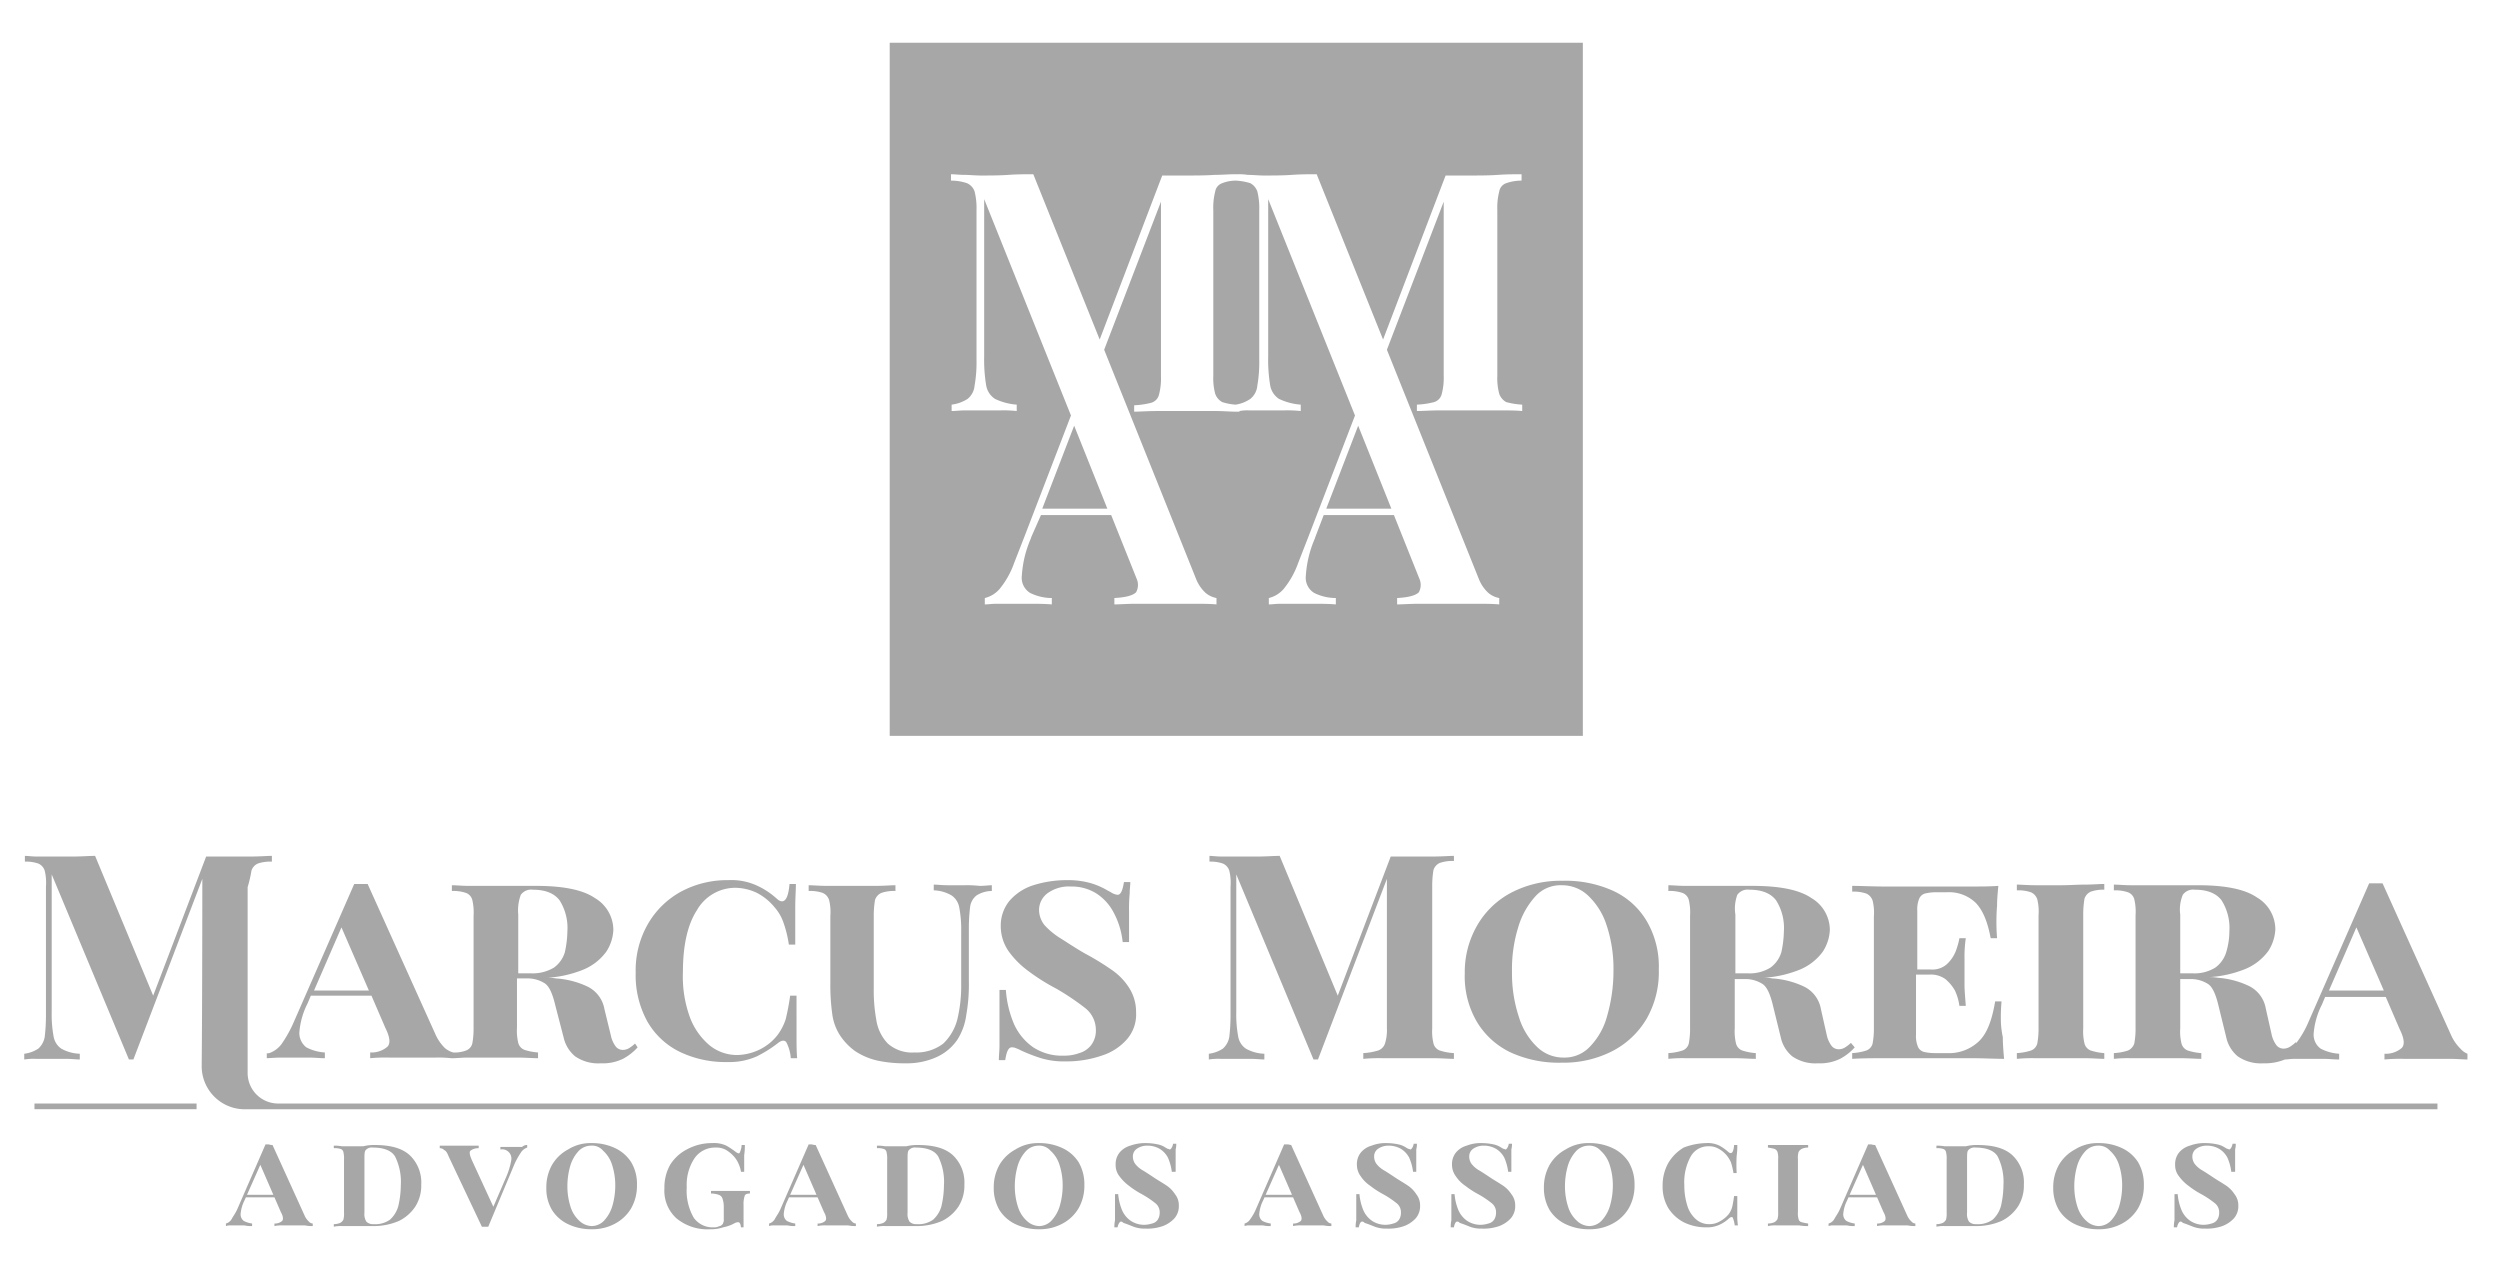 <svg xmlns="http://www.w3.org/2000/svg" id="Camada_1" data-name="Camada 1" viewBox="0 0 391.7 199.3"><defs><style>.cls-1{fill:#a7a7a7;}</style></defs><path class="cls-1" d="M39.4,136.4a1.82,1.82,0,0,1,1-1.1,6.08,6.08,0,0,1,2.2-.3v-.9c-.8,0-1.9.1-3.2.1H32.3L24,156l-9.1-21.9c-1,0-2.1.1-3.3.1H5.7c-.7,0-1.3-.1-1.8-.1v.9a5.84,5.84,0,0,1,2.1.3,1.82,1.82,0,0,1,1,1.1,7.93,7.93,0,0,1,.2,2.5v20.2a28.17,28.17,0,0,1-.2,3.4,3.17,3.17,0,0,1-1,1.8,5.08,5.08,0,0,1-2.2.8v.9a9.72,9.72,0,0,1,1.8-.1h4.7c.9,0,1.7.1,2.2.1v-.9a6.3,6.3,0,0,1-2.9-.8,2.88,2.88,0,0,1-1.2-1.9,18.74,18.74,0,0,1-.3-3.8V137l12.1,29h.7l10.8-28.3s0,18.9-.1,29.4a6.75,6.75,0,0,0,6.6,6.7H381.9v-.9H43.5a4.78,4.78,0,0,1-4.7-4.8V139A19.94,19.94,0,0,0,39.4,136.4Z"></path><path class="cls-1" d="M99.5,163.5a5.5,5.5,0,0,1-.9.7,1.93,1.93,0,0,1-1,.3,1.43,1.43,0,0,1-1.1-.5,4.34,4.34,0,0,1-.8-1.8l-1-4.1a4.84,4.84,0,0,0-2.6-3.5,13.52,13.52,0,0,0-5-1.3,6.6,6.6,0,0,0-1.4-.1,18,18,0,0,0,5.5-1.2,8.48,8.48,0,0,0,3.8-2.9,6.79,6.79,0,0,0,1.1-3.4,5.82,5.82,0,0,0-2.9-5c-1.9-1.3-5-1.9-9.2-1.9H73.5c-1.1,0-2-.1-2.7-.1v.9a6.08,6.08,0,0,1,2.2.3,1.59,1.59,0,0,1,1,1.1,8.63,8.63,0,0,1,.2,2.5v17.6a12.53,12.53,0,0,1-.2,2.4,1.57,1.57,0,0,1-1,1.1,4.92,4.92,0,0,1-2,.3,3.35,3.35,0,0,1-1.3-.7,6.92,6.92,0,0,1-1.5-2.2L57.6,138.5H55.5L46,160.2a19.62,19.62,0,0,1-1.9,3.4,4.09,4.09,0,0,1-1.9,1.4c-.2,0-.3.1-.4,0v.8c.1,0,1.6-.1,2.1-.1h4.5c.8,0,1.7.1,2.5.1v-.9a7.15,7.15,0,0,1-2.9-.8,2.84,2.84,0,0,1-1.1-2.3,12,12,0,0,1,1.3-4.6l.5-1.2h9.5l2.2,5.1c.7,1.4.8,2.4.3,2.9a3.84,3.84,0,0,1-2.7.9v.9a25.38,25.38,0,0,1,3-.1h7.3a17.72,17.72,0,0,1,2.4.1h.2c.7,0,1.5-.1,2.4-.1H81c1.3,0,2.4.1,3.3.1v-.9a8.68,8.68,0,0,1-2.1-.4,1.59,1.59,0,0,1-1-1.1A8.24,8.24,0,0,1,81,161v-7.7h1.5a5,5,0,0,1,2.9.8c.7.5,1.2,1.7,1.6,3.4l1.4,5.4a5.37,5.37,0,0,0,1.7,2.6,6.36,6.36,0,0,0,4,1.1,7.28,7.28,0,0,0,3.5-.7,8.36,8.36,0,0,0,2.3-1.8Zm-50.3-8.3,4.3-9.9,4.3,9.9Zm33.9-2.7H81.2v-9.2a7,7,0,0,1,.4-3.1,2,2,0,0,1,1.9-.8c2,0,3.4.6,4.2,1.7a8.1,8.1,0,0,1,1.2,4.8,16.56,16.56,0,0,1-.4,3.3,4.63,4.63,0,0,1-1.7,2.4A6.53,6.53,0,0,1,83.1,152.5Z"></path><path class="cls-1" d="M124.8,156h-1a35.67,35.67,0,0,1-.7,3.7,8.53,8.53,0,0,1-1.3,2.5,8,8,0,0,1-2.9,2.3,8.44,8.44,0,0,1-3.4.8,6.82,6.82,0,0,1-4.3-1.5,10.55,10.55,0,0,1-3.1-4.4,18.59,18.59,0,0,1-1.1-7.1c0-4.1.7-7.4,2.2-9.7a6.92,6.92,0,0,1,6-3.5,8.08,8.08,0,0,1,3.4.8,8.86,8.86,0,0,1,2.8,2.3,7.1,7.1,0,0,1,1.3,2.2,18.25,18.25,0,0,1,.9,3.6h1v-5.8c0-1.5.1-2.7.1-3.7h-1c-.2,2.5-.9,3.3-2,2.3a12.09,12.09,0,0,0-3-2,9.62,9.62,0,0,0-4.6-.9,15.29,15.29,0,0,0-7.4,1.8,13.41,13.41,0,0,0-5.2,5.1,14.55,14.55,0,0,0-1.9,7.6,15,15,0,0,0,1.8,7.6,11.83,11.83,0,0,0,5.1,4.8,16.53,16.53,0,0,0,7.5,1.6,10.48,10.48,0,0,0,4.6-.9,19.48,19.48,0,0,0,3.2-2c.6-.5,1.1-.6,1.4-.2a6.31,6.31,0,0,1,.7,2.5h1c-.1-1-.1-2.3-.1-3.9Z"></path><path class="cls-1" d="M151.1,138.7h-2.6c-.9,0-1.7-.1-2.2-.1v.9a5.84,5.84,0,0,1,2.8.8,2.88,2.88,0,0,1,1.2,1.9,18.74,18.74,0,0,1,.3,3.8v8.3a22.31,22.31,0,0,1-.6,5.4,8,8,0,0,1-2.2,3.8,6.91,6.91,0,0,1-4.5,1.4,5.74,5.74,0,0,1-4.2-1.4,6.8,6.8,0,0,1-1.8-3.7,26,26,0,0,1-.4-5V143.5a14.73,14.73,0,0,1,.2-2.5,1.82,1.82,0,0,1,1-1.1,6.08,6.08,0,0,1,2.2-.3v-.9c-.8,0-1.8.1-3.1.1h-7.6c-1.2,0-2.2-.1-2.9-.1v.9a6.08,6.08,0,0,1,2.2.3,1.82,1.82,0,0,1,1,1.1,7.93,7.93,0,0,1,.2,2.5V154a32.82,32.82,0,0,0,.3,4.9,8.09,8.09,0,0,0,1.2,3.3,9.45,9.45,0,0,0,2.4,2.5,10.55,10.55,0,0,0,3.6,1.5,20.24,20.24,0,0,0,4.3.4,11.31,11.31,0,0,0,4.9-1,7.84,7.84,0,0,0,3.2-2.7,9.55,9.55,0,0,0,1.4-3.9,26.81,26.81,0,0,0,.4-5.2v-8.3a26.83,26.83,0,0,1,.2-3.4,2.69,2.69,0,0,1,1-1.8,4.56,4.56,0,0,1,2.4-.7v-.9c-.5,0-1.1.1-1.9.1A19.27,19.27,0,0,0,151.1,138.7Z"></path><path class="cls-1" d="M174.1,151.9a40.58,40.58,0,0,0-4.1-2.5c-1.4-.8-2.6-1.6-3.7-2.3a11.82,11.82,0,0,1-2.6-2.1,3.84,3.84,0,0,1-.9-2.5,3.28,3.28,0,0,1,1.4-2.6,5.7,5.7,0,0,1,3.6-1,7.24,7.24,0,0,1,4,1.1,7.89,7.89,0,0,1,2.7,3,12.44,12.44,0,0,1,1.4,4.6h1v-4.7a24.44,24.44,0,0,1,.1-2.9c0-.7.1-1.3.1-1.8h-1c-.2,1.3-.5,2-1,2a2.54,2.54,0,0,1-.7-.2c-.2-.1-.5-.3-.9-.5a11.7,11.7,0,0,0-2.5-1.1,13,13,0,0,0-3.8-.5,17.35,17.35,0,0,0-5.3.8,8.23,8.23,0,0,0-3.7,2.4,6.09,6.09,0,0,0-1.4,4A6.89,6.89,0,0,0,158,149a13.87,13.87,0,0,0,3.2,3.2,31.21,31.21,0,0,0,4.3,2.7,39.78,39.78,0,0,1,4.6,3.1,4.37,4.37,0,0,1,1.6,3.3,3.79,3.79,0,0,1-.7,2.4,3.63,3.63,0,0,1-1.9,1.3,6.72,6.72,0,0,1-2.4.4,8.21,8.21,0,0,1-4.8-1.3,8.82,8.82,0,0,1-3-3.6,16.47,16.47,0,0,1-1.3-5.4h-1v8.7c0,.9-.1,1.6-.1,2.3h1c.2-1.3.5-2,1-2a1.27,1.27,0,0,1,.6.1,6.31,6.31,0,0,1,.9.4,27.39,27.39,0,0,0,2.8,1.1,12.24,12.24,0,0,0,4.1.6,17,17,0,0,0,5.7-.9,8.73,8.73,0,0,0,4-2.6,5.94,5.94,0,0,0,1.4-4.2,7,7,0,0,0-1.2-4A9.76,9.76,0,0,0,174.1,151.9Z"></path><path class="cls-1" d="M221.1,134.2h-3.2L209.6,156l-9.1-21.9c-1,0-2.1.1-3.3.1h-5.9c-.7,0-1.3-.1-1.8-.1v.9a5.84,5.84,0,0,1,2.1.3,1.82,1.82,0,0,1,1,1.1,7.93,7.93,0,0,1,.2,2.5v20.2a28.17,28.17,0,0,1-.2,3.4,3.17,3.17,0,0,1-1,1.8,5.08,5.08,0,0,1-2.2.8v.9a9.72,9.72,0,0,1,1.8-.1h4.7c.9,0,1.7.1,2.2.1v-.9a6.3,6.3,0,0,1-2.9-.8,2.88,2.88,0,0,1-1.2-1.9,18.74,18.74,0,0,1-.3-3.8V137l12.1,29h.7l10.8-28.3v23.4a7,7,0,0,1-.3,2.4,1.72,1.72,0,0,1-1.1,1.1,9.67,9.67,0,0,1-2.3.4v.9a27.25,27.25,0,0,1,3.1-.1h7.9c1.3,0,2.3.1,3.2.1V165a8.69,8.69,0,0,1-2.2-.4,1.59,1.59,0,0,1-1-1.1,8.24,8.24,0,0,1-.2-2.4V138.8a14.73,14.73,0,0,1,.2-2.5,1.82,1.82,0,0,1,1-1.1,6.08,6.08,0,0,1,2.2-.3v-.8c-.8,0-1.9.1-3.2.1Z"></path><path class="cls-1" d="M252.8,139.6a18.14,18.14,0,0,0-8-1.6,16.73,16.73,0,0,0-7.9,1.8,13.27,13.27,0,0,0-5.4,5.1,14.6,14.6,0,0,0-2,7.6,14.07,14.07,0,0,0,1.9,7.6,12.33,12.33,0,0,0,5.3,4.8,18.14,18.14,0,0,0,8,1.6,16.73,16.73,0,0,0,7.9-1.8,13.27,13.27,0,0,0,5.4-5.1,14.67,14.67,0,0,0,1.9-7.7,14.07,14.07,0,0,0-1.9-7.6A11.86,11.86,0,0,0,252.8,139.6Zm-1,19.6a11,11,0,0,1-2.7,4.8,5.44,5.44,0,0,1-4.1,1.7,5.91,5.91,0,0,1-4.1-1.6,10.81,10.81,0,0,1-2.9-4.7,21.61,21.61,0,0,1-1.1-7.1,22.15,22.15,0,0,1,1-7.1,12.32,12.32,0,0,1,2.7-4.8,5.3,5.3,0,0,1,4.1-1.7,5.91,5.91,0,0,1,4.1,1.6,11,11,0,0,1,2.9,4.6,21.61,21.61,0,0,1,1.1,7.1A25.53,25.53,0,0,1,251.8,159.2Z"></path><path class="cls-1" d="M290,163.4a5.5,5.5,0,0,1-.9.7,1.93,1.93,0,0,1-1,.3,1.43,1.43,0,0,1-1.1-.5,4.34,4.34,0,0,1-.8-1.8l-.9-4a4.84,4.84,0,0,0-2.6-3.5,13.52,13.52,0,0,0-5-1.3,6.6,6.6,0,0,0-1.4-.1,18,18,0,0,0,5.5-1.2,8.48,8.48,0,0,0,3.8-2.9,6.79,6.79,0,0,0,1.1-3.4,5.82,5.82,0,0,0-2.9-5c-1.9-1.3-5-1.9-9.2-1.9H264.1c-1.1,0-2-.1-2.7-.1v.9a6.08,6.08,0,0,1,2.2.3,1.59,1.59,0,0,1,1,1.1,8.63,8.63,0,0,1,.2,2.5v17.6a12.53,12.53,0,0,1-.2,2.4,1.57,1.57,0,0,1-1,1.1,8.69,8.69,0,0,1-2.2.4v.9a21,21,0,0,1,2.7-.1h7.7c1.3,0,2.4.1,3.3.1V165a8.68,8.68,0,0,1-2.1-.4,1.59,1.59,0,0,1-1-1.1,8.24,8.24,0,0,1-.2-2.4v-7.7h1.5a5,5,0,0,1,2.9.8c.7.5,1.2,1.7,1.6,3.4l1.3,5.3a5.37,5.37,0,0,0,1.7,2.6,6.36,6.36,0,0,0,4,1.1,7.28,7.28,0,0,0,3.5-.7,8.36,8.36,0,0,0,2.3-1.8Zm-17.8-23.2a2,2,0,0,1,1.9-.8c2,0,3.4.6,4.2,1.7a8.1,8.1,0,0,1,1.2,4.8,16.56,16.56,0,0,1-.4,3.3,4.63,4.63,0,0,1-1.7,2.4,6.18,6.18,0,0,1-3.6.9h-1.9v-9.2A6.29,6.29,0,0,1,272.2,140.2Z"></path><path class="cls-1" d="M313.5,160.1a29.19,29.19,0,0,1,.1-3.2h-1c-.5,3-1.3,5.1-2.6,6.3a6.81,6.81,0,0,1-5,1.8h-1.9a7.18,7.18,0,0,1-1.7-.2,1.42,1.42,0,0,1-.9-.8,4.39,4.39,0,0,1-.3-1.9v-9.4h2.1a3.9,3.9,0,0,1,2.5.7,6.55,6.55,0,0,1,1.5,1.8,8.43,8.43,0,0,1,.7,2.4h1c-.1-1.4-.2-2.5-.2-3.2v-4.2a20.09,20.09,0,0,1,.2-3.2h-1a11.52,11.52,0,0,1-.6,2.1,5.58,5.58,0,0,1-1.4,2,3.43,3.43,0,0,1-2.5.8h-2.1v-9.2a4.39,4.39,0,0,1,.3-1.9,1.42,1.42,0,0,1,.9-.8,7.18,7.18,0,0,1,1.7-.2H305a6.05,6.05,0,0,1,4.5,1.6c1.1,1.1,1.9,2.9,2.4,5.6h1a32.25,32.25,0,0,1,0-5.1c0-1,.1-2,.2-3.1-1.3.1-2.8.1-4.5.1H295.2c-1.8,0-3.5-.1-5-.1v.9a6.08,6.08,0,0,1,2.2.3,1.82,1.82,0,0,1,1,1.1,7.93,7.93,0,0,1,.2,2.5v17.5a12.53,12.53,0,0,1-.2,2.4,1.57,1.57,0,0,1-1,1.1,8.69,8.69,0,0,1-2.2.4v.9c1.6-.1,3.2-.1,5-.1H309c1.8,0,3.5.1,5,.1-.1-1.1-.2-2.3-.2-3.4A14,14,0,0,1,313.5,160.1Z"></path><path class="cls-1" d="M323,138.7h-4c-1.3,0-2.3-.1-3-.1v.9a6.08,6.08,0,0,1,2.2.3,1.82,1.82,0,0,1,1,1.1,7.93,7.93,0,0,1,.2,2.5v17.7a12.53,12.53,0,0,1-.2,2.4,1.57,1.57,0,0,1-1,1.1,8.69,8.69,0,0,1-2.2.4v.9a26.28,26.28,0,0,1,3-.1h7.7c1.2,0,2.2.1,3,.1V165a8.68,8.68,0,0,1-2.1-.4,1.59,1.59,0,0,1-1-1.1,8.24,8.24,0,0,1-.2-2.4V143.3a14.73,14.73,0,0,1,.2-2.5,1.82,1.82,0,0,1,1-1.1,5.84,5.84,0,0,1,2.1-.3v-.9c-.8,0-1.8.1-3,.1S324.2,138.7,323,138.7Z"></path><path class="cls-1" d="M385.5,164.3a6.92,6.92,0,0,1-1.5-2.2l-10.7-23.7h-2.1l-9.5,21.7a15.2,15.2,0,0,1-1.9,3.3l-.1-.1a5.5,5.5,0,0,1-.9.7,1.93,1.93,0,0,1-1,.3,1.43,1.43,0,0,1-1.1-.5,4.34,4.34,0,0,1-.8-1.8l-.9-4a4.84,4.84,0,0,0-2.6-3.5,13.51,13.51,0,0,0-4.9-1.3,6.6,6.6,0,0,0-1.4-.1,18,18,0,0,0,5.5-1.2,8.48,8.48,0,0,0,3.8-2.9,6.79,6.79,0,0,0,1.1-3.4,5.82,5.82,0,0,0-2.9-5c-1.9-1.3-5-1.9-9.2-1.9H333.9c-1.1,0-2-.1-2.7-.1v.9a6.08,6.08,0,0,1,2.2.3,1.59,1.59,0,0,1,1,1.1,8.27,8.27,0,0,1,.2,2.5v17.7a12.53,12.53,0,0,1-.2,2.4,1.82,1.82,0,0,1-1,1.1,8.69,8.69,0,0,1-2.2.4v.9a21,21,0,0,1,2.7-.1h7.7c1.4,0,2.4.1,3.3.1V165a8.68,8.68,0,0,1-2.1-.4,1.59,1.59,0,0,1-1-1.1,7.89,7.89,0,0,1-.2-2.4v-7.7h1.5a5,5,0,0,1,2.9.8c.7.5,1.2,1.7,1.6,3.4l1.3,5.3a5.37,5.37,0,0,0,1.7,2.6,6.36,6.36,0,0,0,4,1.1,8.29,8.29,0,0,0,3.4-.6c.4,0,.9-.1,1.5-.1H364c.8,0,1.7.1,2.5.1v-.9a7.15,7.15,0,0,1-2.9-.8,2.7,2.7,0,0,1-1.1-2.3,12,12,0,0,1,1.3-4.6l.5-1.2h9.5l2.2,5.1c.7,1.4.8,2.4.3,2.9a3.84,3.84,0,0,1-2.7.9v.9a26.28,26.28,0,0,1,3-.1h7.3c1,0,2,.1,2.7.1v-.9A2.89,2.89,0,0,1,385.5,164.3ZM342,140.2a2,2,0,0,1,1.9-.8c2,0,3.4.6,4.2,1.7a8.1,8.1,0,0,1,1.2,4.8,11.42,11.42,0,0,1-.5,3.3,4.63,4.63,0,0,1-1.7,2.4,6.18,6.18,0,0,1-3.6.9h-1.9v-9.2A6,6,0,0,1,342,140.2Zm22.9,15,4.3-9.9,4.3,9.9Z"></path><path class="cls-1" d="M42.7,179.4l5,11a2.85,2.85,0,0,0,.7,1,.86.86,0,0,0,.6.3v.4a5.74,5.74,0,0,1-1.2-.1H44.4a5.31,5.31,0,0,0-1.4.1v-.4a1.69,1.69,0,0,0,1.2-.4c.2-.2.2-.7-.2-1.4l-3.3-7.6.4-.5-2.8,6.3a5.68,5.68,0,0,0-.6,2.1,1.29,1.29,0,0,0,.5,1.1,4,4,0,0,0,1.3.4v.4a4.87,4.87,0,0,1-1.2-.1H36.2a2,2,0,0,0-.8.1v-.4a1.5,1.5,0,0,0,.9-.7c.2-.4.6-.9.9-1.6l4.4-10.1h.5A1.76,1.76,0,0,0,42.7,179.4Zm1.6,7.8v.4H38.5l.2-.4Z"></path><path class="cls-1" d="M58.7,179.4c2.5,0,4.3.5,5.5,1.6a5.88,5.88,0,0,1,1.8,4.6,6.16,6.16,0,0,1-.9,3.4,6.55,6.55,0,0,1-2.6,2.3,10,10,0,0,1-4.1.8H53.6a5.28,5.28,0,0,0-1.3.1v-.4a2.51,2.51,0,0,0,1-.2,1.21,1.21,0,0,0,.5-.5,3.42,3.42,0,0,0,.1-1.1v-8.3a4.12,4.12,0,0,0-.1-1.2.64.64,0,0,0-.5-.5,2.79,2.79,0,0,0-1-.1v-.4a7.17,7.17,0,0,1,1.3.1h3.3A6.89,6.89,0,0,1,58.7,179.4Zm-.3.4a1.25,1.25,0,0,0-1.1.4c-.2.2-.2.7-.2,1.4V190a2.21,2.21,0,0,0,.3,1.4,1.42,1.42,0,0,0,1.1.4,4,4,0,0,0,2.6-.7,4.44,4.44,0,0,0,1.3-2.1,14.87,14.87,0,0,0,.4-3.3,8.92,8.92,0,0,0-.9-4.5C61.3,180.2,60,179.8,58.4,179.8Z"></path><path class="cls-1" d="M82.6,179.4v.4a1.89,1.89,0,0,0-1,.8,13,13,0,0,0-1,1.8l-4.1,9.8h-1l-5.2-11c-.2-.5-.4-.9-.7-1a.91.91,0,0,0-.7-.3v-.4H75v.4a2,2,0,0,0-1.3.4c-.2.2-.1.7.2,1.4l3.5,7.6-.5.7,2.5-5.8a11.64,11.64,0,0,0,.7-2.4,1.45,1.45,0,0,0-1.7-1.7v-.4h3.4A1.12,1.12,0,0,1,82.6,179.4Z"></path><path class="cls-1" d="M92.7,179.1a8.41,8.41,0,0,1,3.7.8,6,6,0,0,1,2.5,2.2,6.63,6.63,0,0,1,.9,3.6,7.13,7.13,0,0,1-.9,3.6,6.42,6.42,0,0,1-2.5,2.4,7.51,7.51,0,0,1-3.7.9,8.41,8.41,0,0,1-3.7-.8,6,6,0,0,1-2.5-2.2,6.51,6.51,0,0,1-.9-3.5,7.13,7.13,0,0,1,.9-3.6,6.42,6.42,0,0,1,2.5-2.4A6.63,6.63,0,0,1,92.7,179.1Zm-.1.4a2.73,2.73,0,0,0-1.9.8,5.84,5.84,0,0,0-1.3,2.2,11.42,11.42,0,0,0-.5,3.3,10.42,10.42,0,0,0,.5,3.3,4.92,4.92,0,0,0,1.4,2.2,2.93,2.93,0,0,0,1.9.8,2.73,2.73,0,0,0,1.9-.8,5.84,5.84,0,0,0,1.3-2.2,11.42,11.42,0,0,0,.5-3.3,10.42,10.42,0,0,0-.5-3.3,4.92,4.92,0,0,0-1.4-2.2A2.24,2.24,0,0,0,92.6,179.5Z"></path><path class="cls-1" d="M111.6,179.1a4.56,4.56,0,0,1,2.2.4,13,13,0,0,1,1.5,1c.3.2.5.3.6.1a3.1,3.1,0,0,0,.3-1.2h.5a9.74,9.74,0,0,1-.1,1.6v2.6h-.5a5,5,0,0,0-.4-1.3,4.13,4.13,0,0,0-.7-1.1,5.3,5.3,0,0,0-1.2-1,3.06,3.06,0,0,0-1.7-.4,3.9,3.9,0,0,0-3.3,1.7,7.51,7.51,0,0,0-1.2,4.5,8.49,8.49,0,0,0,1.1,4.8,3.62,3.62,0,0,0,3.1,1.5,1.7,1.7,0,0,0,.7-.1c.2-.1.4-.1.5-.2s.3-.2.3-.4a.75.75,0,0,0,.1-.5v-2a3.92,3.92,0,0,0-.2-1.3.9.9,0,0,0-.6-.6,3.73,3.73,0,0,0-1.2-.2v-.4h6.1v.4c-.4,0-.7.1-.8.3a4,4,0,0,0-.2,1.5v3.5h-.4a4.33,4.33,0,0,0-.1-.5q-.15-.3-.3-.3a1.09,1.09,0,0,0-.5.1l-.6.3a6.83,6.83,0,0,1-1.3.4,6,6,0,0,1-2,.3,7.66,7.66,0,0,1-5.3-1.7,5.83,5.83,0,0,1-1.9-4.7,7.24,7.24,0,0,1,.9-3.7,6.71,6.71,0,0,1,2.6-2.4A8.19,8.19,0,0,1,111.6,179.1Z"></path><path class="cls-1" d="M127.8,179.4l5,11a2.85,2.85,0,0,0,.7,1,.86.86,0,0,0,.6.3v.4a5.74,5.74,0,0,1-1.2-.1h-3.4a5.31,5.31,0,0,0-1.4.1v-.4a1.69,1.69,0,0,0,1.2-.4c.2-.2.2-.7-.2-1.4l-3.3-7.6.4-.5-2.8,6.3a5.68,5.68,0,0,0-.6,2.1,1.29,1.29,0,0,0,.5,1.1,4,4,0,0,0,1.3.4v.4a4.87,4.87,0,0,1-1.2-.1h-2.1a2,2,0,0,0-.8.1v-.4a1.5,1.5,0,0,0,.9-.7c.2-.4.6-.9.9-1.6l4.4-10.1h.5A1.76,1.76,0,0,0,127.8,179.4Zm1.6,7.8v.4h-5.8l.2-.4Z"></path><path class="cls-1" d="M143.8,179.4c2.5,0,4.3.5,5.5,1.6a5.88,5.88,0,0,1,1.8,4.6,6.16,6.16,0,0,1-.9,3.4,6.55,6.55,0,0,1-2.6,2.3,10,10,0,0,1-4.1.8h-4.8a5.28,5.28,0,0,0-1.3.1v-.4a2.51,2.51,0,0,0,1-.2,1.21,1.21,0,0,0,.5-.5,3.42,3.42,0,0,0,.1-1.1v-8.3a4.12,4.12,0,0,0-.1-1.2.64.64,0,0,0-.5-.5,2.79,2.79,0,0,0-1-.1v-.4a7.17,7.17,0,0,1,1.3.1H142A6.89,6.89,0,0,1,143.8,179.4Zm-.3.4a1.25,1.25,0,0,0-1.1.4c-.2.2-.2.7-.2,1.4V190a2.21,2.21,0,0,0,.3,1.4,1.42,1.42,0,0,0,1.1.4,4,4,0,0,0,2.6-.7,4.44,4.44,0,0,0,1.3-2.1,14.87,14.87,0,0,0,.4-3.3,8.92,8.92,0,0,0-.9-4.5C146.4,180.2,145.1,179.8,143.5,179.8Z"></path><path class="cls-1" d="M162.8,179.1a8.41,8.41,0,0,1,3.7.8,6,6,0,0,1,2.5,2.2,6.87,6.87,0,0,1,.9,3.6,7.13,7.13,0,0,1-.9,3.6,6.42,6.42,0,0,1-2.5,2.4,7.51,7.51,0,0,1-3.7.9,8.41,8.41,0,0,1-3.7-.8,6,6,0,0,1-2.5-2.2,6.76,6.76,0,0,1-.9-3.5,7.13,7.13,0,0,1,.9-3.6,6.42,6.42,0,0,1,2.5-2.4A6.63,6.63,0,0,1,162.8,179.1Zm-.1.4a2.73,2.73,0,0,0-1.9.8,5.84,5.84,0,0,0-1.3,2.2,11.42,11.42,0,0,0-.5,3.3,10.42,10.42,0,0,0,.5,3.3,4.92,4.92,0,0,0,1.4,2.2,2.93,2.93,0,0,0,1.9.8,2.73,2.73,0,0,0,1.9-.8,5.84,5.84,0,0,0,1.3-2.2,11.42,11.42,0,0,0,.5-3.3,10.42,10.42,0,0,0-.5-3.3,4.92,4.92,0,0,0-1.4-2.2A2.36,2.36,0,0,0,162.7,179.5Z"></path><path class="cls-1" d="M179.6,179.1a9,9,0,0,1,1.8.2,3.34,3.34,0,0,1,1.2.5c.2.1.3.2.4.2s.2.1.3.1.4-.3.5-.9h.5a3.44,3.44,0,0,1-.1.9v3.5h-.6a7.94,7.94,0,0,0-.6-2.2,3.53,3.53,0,0,0-1.3-1.4,3.83,3.83,0,0,0-1.9-.5,2.86,2.86,0,0,0-1.7.5,1.43,1.43,0,0,0-.6,1.2,1.92,1.92,0,0,0,.4,1.2,4,4,0,0,0,1.2,1c.5.3,1.1.7,1.7,1.1s1.3.8,1.9,1.2a4.66,4.66,0,0,1,1.4,1.4,2.79,2.79,0,0,1,.6,1.8,2.88,2.88,0,0,1-.7,2,4.74,4.74,0,0,1-1.8,1.2,7.32,7.32,0,0,1-2.7.4,5,5,0,0,1-1.9-.3c-.5-.2-1-.4-1.3-.5s-.3-.1-.4-.2-.2-.1-.3-.1-.4.3-.5.9h-.5a4.91,4.91,0,0,1,.1-1.1v-4.1h.5a8.34,8.34,0,0,0,.6,2.5,3.91,3.91,0,0,0,1.4,1.7,3.8,3.8,0,0,0,2.2.6,4.25,4.25,0,0,0,1.1-.2,1.46,1.46,0,0,0,.9-.6,2,2,0,0,0,.3-1.1,1.8,1.8,0,0,0-.7-1.5,15.13,15.13,0,0,0-2.1-1.4,13.73,13.73,0,0,1-2-1.3,7.11,7.11,0,0,1-1.5-1.5,2.79,2.79,0,0,1-.6-1.8,2.88,2.88,0,0,1,.6-1.9,3.37,3.37,0,0,1,1.7-1.1A6.9,6.9,0,0,1,179.6,179.1Z"></path><path class="cls-1" d="M202.3,179.4l5,11a2.85,2.85,0,0,0,.7,1,.86.86,0,0,0,.6.3v.4a5.74,5.74,0,0,1-1.2-.1H204a5.31,5.31,0,0,0-1.4.1v-.4a1.69,1.69,0,0,0,1.2-.4c.2-.2.2-.7-.2-1.4l-3.3-7.6.4-.5-2.8,6.3a5.68,5.68,0,0,0-.6,2.1,1.29,1.29,0,0,0,.5,1.1,4,4,0,0,0,1.3.4v.4a4.87,4.87,0,0,1-1.2-.1h-2.1a2,2,0,0,0-.8.1v-.4a1.5,1.5,0,0,0,.9-.7,7.58,7.58,0,0,0,.9-1.6l4.4-10.1h.5C201.9,179.3,202.2,179.4,202.3,179.4Zm1.6,7.8v.4h-5.8l.2-.4Z"></path><path class="cls-1" d="M217.3,179.1a9,9,0,0,1,1.8.2,3.34,3.34,0,0,1,1.2.5c.2.1.3.2.4.2s.2.1.3.1.4-.3.5-.9h.5a3.44,3.44,0,0,1-.1.9v3.5h-.5a7.94,7.94,0,0,0-.6-2.2,3.53,3.53,0,0,0-1.3-1.4,3.83,3.83,0,0,0-1.9-.5,2.86,2.86,0,0,0-1.7.5,1.43,1.43,0,0,0-.6,1.2,1.92,1.92,0,0,0,.4,1.2,4,4,0,0,0,1.2,1c.5.3,1.1.7,1.7,1.1s1.3.8,1.9,1.2a4.66,4.66,0,0,1,1.4,1.4,2.79,2.79,0,0,1,.6,1.8,2.88,2.88,0,0,1-.7,2,4.74,4.74,0,0,1-1.8,1.2,7.32,7.32,0,0,1-2.7.4,5,5,0,0,1-1.9-.3c-.5-.2-1-.4-1.3-.5s-.3-.1-.4-.2a.37.37,0,0,0-.3-.1c-.2,0-.4.3-.5.9h-.5a4.91,4.91,0,0,1,.1-1.1v-4.1h.5a8.34,8.34,0,0,0,.6,2.5,3.91,3.91,0,0,0,1.4,1.7,3.8,3.8,0,0,0,2.2.6,4.25,4.25,0,0,0,1.1-.2,1.46,1.46,0,0,0,.9-.6,2,2,0,0,0,.3-1.1,1.8,1.8,0,0,0-.7-1.5,15.13,15.13,0,0,0-2.1-1.4,13.73,13.73,0,0,1-2-1.3,5.36,5.36,0,0,1-1.5-1.5,3,3,0,0,1-.6-1.8,2.88,2.88,0,0,1,.6-1.9,3.37,3.37,0,0,1,1.7-1.1A6.05,6.05,0,0,1,217.3,179.1Z"></path><path class="cls-1" d="M232.2,179.1a9,9,0,0,1,1.8.2,3.34,3.34,0,0,1,1.2.5c.2.1.3.2.4.2s.2.1.3.1.4-.3.5-.9h.5a3.44,3.44,0,0,1-.1.9v3.5h-.5a7.94,7.94,0,0,0-.6-2.2,3.53,3.53,0,0,0-1.3-1.4,3.83,3.83,0,0,0-1.9-.5,2.86,2.86,0,0,0-1.7.5,1.43,1.43,0,0,0-.6,1.2,1.92,1.92,0,0,0,.4,1.2,4,4,0,0,0,1.2,1c.5.3,1.1.7,1.7,1.1s1.3.8,1.9,1.2a4.66,4.66,0,0,1,1.4,1.4,2.79,2.79,0,0,1,.6,1.8,2.88,2.88,0,0,1-.7,2,4.74,4.74,0,0,1-1.8,1.2,7.32,7.32,0,0,1-2.7.4,5,5,0,0,1-1.9-.3c-.5-.2-1-.4-1.3-.5s-.3-.1-.4-.2a.37.37,0,0,0-.3-.1c-.2,0-.4.3-.5.9h-.5a4.91,4.91,0,0,1,.1-1.1v-4.1h.5a8.34,8.34,0,0,0,.6,2.5,3.91,3.91,0,0,0,1.4,1.7,3.8,3.8,0,0,0,2.2.6,4.25,4.25,0,0,0,1.1-.2,1.46,1.46,0,0,0,.9-.6,2,2,0,0,0,.3-1.1,1.8,1.8,0,0,0-.7-1.5,15.13,15.13,0,0,0-2.1-1.4,13.73,13.73,0,0,1-2-1.3,5.36,5.36,0,0,1-1.5-1.5,3,3,0,0,1-.6-1.8,2.88,2.88,0,0,1,.6-1.9,3.37,3.37,0,0,1,1.7-1.1A6.05,6.05,0,0,1,232.2,179.1Z"></path><path class="cls-1" d="M249,179.1a8.41,8.41,0,0,1,3.7.8,6,6,0,0,1,2.5,2.2,6.87,6.87,0,0,1,.9,3.6,7.13,7.13,0,0,1-.9,3.6,6.42,6.42,0,0,1-2.5,2.4,7.51,7.51,0,0,1-3.7.9,8.41,8.41,0,0,1-3.7-.8,6,6,0,0,1-2.5-2.2,6.76,6.76,0,0,1-.9-3.5,7.13,7.13,0,0,1,.9-3.6,6.42,6.42,0,0,1,2.5-2.4A6.63,6.63,0,0,1,249,179.1Zm-.1.4a2.73,2.73,0,0,0-1.9.8,5.84,5.84,0,0,0-1.3,2.2,11.42,11.42,0,0,0-.5,3.3,10.42,10.42,0,0,0,.5,3.3,4.92,4.92,0,0,0,1.4,2.2,2.93,2.93,0,0,0,1.9.8,2.73,2.73,0,0,0,1.9-.8,5.84,5.84,0,0,0,1.3-2.2,11.42,11.42,0,0,0,.5-3.3,10.42,10.42,0,0,0-.5-3.3,4.92,4.92,0,0,0-1.4-2.2A2.36,2.36,0,0,0,248.9,179.5Z"></path><path class="cls-1" d="M267.3,179.1a4.14,4.14,0,0,1,2.1.4,7.1,7.1,0,0,1,1.4,1c.5.4.8.1.9-1.1h.5a10.28,10.28,0,0,1-.1,1.7,23.85,23.85,0,0,0,0,2.7h-.5a10.8,10.8,0,0,0-.4-1.7,5.3,5.3,0,0,0-.6-1,4.49,4.49,0,0,0-1.3-1.1,2.93,2.93,0,0,0-1.6-.4,3.11,3.11,0,0,0-2.8,1.6,8.34,8.34,0,0,0-1,4.5,10.42,10.42,0,0,0,.5,3.3,4.58,4.58,0,0,0,1.4,2.1,3.06,3.06,0,0,0,2,.7,3.17,3.17,0,0,0,1.6-.4,4.86,4.86,0,0,0,1.4-1.1,3.38,3.38,0,0,0,.6-1.2c.1-.4.2-1,.3-1.7h.5v2.8a9.72,9.72,0,0,0,.1,1.8h-.5a5,5,0,0,0-.3-1.2c-.1-.2-.4-.1-.6.1a5.6,5.6,0,0,1-1.5,1,4.64,4.64,0,0,1-2.1.4,7.84,7.84,0,0,1-3.5-.8,6.36,6.36,0,0,1-2.4-2.2,6.51,6.51,0,0,1-.9-3.5,7.13,7.13,0,0,1,.9-3.6,6.89,6.89,0,0,1,2.4-2.4A10.39,10.39,0,0,1,267.3,179.1Z"></path><path class="cls-1" d="M283.3,179.4v.4a2.51,2.51,0,0,0-1,.2,1.21,1.21,0,0,0-.5.5,3.11,3.11,0,0,0-.1,1.1v8.3a3.11,3.11,0,0,0,.1,1.1.64.64,0,0,0,.5.5,8.66,8.66,0,0,0,1,.2v.4a7.6,7.6,0,0,1-1.4-.1h-3.5a5.31,5.31,0,0,0-1.4.1v-.4a2.51,2.51,0,0,0,1-.2,1.21,1.21,0,0,0,.5-.5,3.42,3.42,0,0,0,.1-1.1v-8.3a3.11,3.11,0,0,0-.1-1.1.82.82,0,0,0-.5-.5,8.66,8.66,0,0,0-1-.2v-.4h6.3Z"></path><path class="cls-1" d="M293.8,179.4l5,11a2.85,2.85,0,0,0,.7,1,.86.86,0,0,0,.6.3v.4a5.74,5.74,0,0,1-1.2-.1h-3.4a5.31,5.31,0,0,0-1.4.1v-.4a1.69,1.69,0,0,0,1.2-.4c.2-.2.2-.7-.2-1.4l-3.3-7.6.4-.5-2.8,6.3a5.68,5.68,0,0,0-.6,2.1,1.29,1.29,0,0,0,.5,1.1,4,4,0,0,0,1.3.4v.4a4.87,4.87,0,0,1-1.2-.1h-2.1a2,2,0,0,0-.8.1v-.4a1.5,1.5,0,0,0,.9-.7c.2-.4.6-.9.9-1.6l4.4-10.1h.5A1.76,1.76,0,0,0,293.8,179.4Zm1.6,7.8v.4h-5.8l.2-.4Z"></path><path class="cls-1" d="M309.8,179.4c2.5,0,4.3.5,5.5,1.6a5.88,5.88,0,0,1,1.8,4.6,6.16,6.16,0,0,1-.9,3.4,6.55,6.55,0,0,1-2.6,2.3,10,10,0,0,1-4.1.8h-4.8a5.28,5.28,0,0,0-1.3.1v-.4a2.51,2.51,0,0,0,1-.2,1.21,1.21,0,0,0,.5-.5,3.42,3.42,0,0,0,.1-1.1v-8.3a4.12,4.12,0,0,0-.1-1.2.64.64,0,0,0-.5-.5,2.79,2.79,0,0,0-1-.1v-.4a7.17,7.17,0,0,1,1.3.1H308A6.89,6.89,0,0,1,309.8,179.4Zm-.3.4a1.25,1.25,0,0,0-1.1.4c-.2.2-.2.7-.2,1.4V190a2.21,2.21,0,0,0,.3,1.4,1.42,1.42,0,0,0,1.1.4,4,4,0,0,0,2.6-.7,4.44,4.44,0,0,0,1.3-2.1,14.87,14.87,0,0,0,.4-3.3,8.92,8.92,0,0,0-.9-4.5C312.4,180.2,311.1,179.8,309.5,179.8Z"></path><path class="cls-1" d="M328.8,179.1a8.41,8.41,0,0,1,3.7.8,6,6,0,0,1,2.5,2.2,6.87,6.87,0,0,1,.9,3.6,7.13,7.13,0,0,1-.9,3.6,6.42,6.42,0,0,1-2.5,2.4,7.51,7.51,0,0,1-3.7.9,8.41,8.41,0,0,1-3.7-.8,6,6,0,0,1-2.5-2.2,6.76,6.76,0,0,1-.9-3.5,7.13,7.13,0,0,1,.9-3.6,6.42,6.42,0,0,1,2.5-2.4A6.63,6.63,0,0,1,328.8,179.1Zm-.1.4a2.73,2.73,0,0,0-1.9.8,5.84,5.84,0,0,0-1.3,2.2,11.42,11.42,0,0,0-.5,3.3,10.42,10.42,0,0,0,.5,3.3,4.92,4.92,0,0,0,1.4,2.2,2.93,2.93,0,0,0,1.9.8,2.73,2.73,0,0,0,1.9-.8,5.84,5.84,0,0,0,1.3-2.2,11.42,11.42,0,0,0,.5-3.3,10.42,10.42,0,0,0-.5-3.3,4.92,4.92,0,0,0-1.4-2.2A2.36,2.36,0,0,0,328.7,179.5Z"></path><path class="cls-1" d="M345.6,179.1a9,9,0,0,1,1.8.2,3.34,3.34,0,0,1,1.2.5c.2.1.3.2.4.2s.2.1.3.1.4-.3.5-.9h.5a3.44,3.44,0,0,1-.1.9v3.5h-.6a7.94,7.94,0,0,0-.6-2.2,3.53,3.53,0,0,0-1.3-1.4,3.83,3.83,0,0,0-1.9-.5,2.86,2.86,0,0,0-1.7.5,1.43,1.43,0,0,0-.6,1.2,1.92,1.92,0,0,0,.4,1.2,4,4,0,0,0,1.2,1c.5.3,1.1.7,1.7,1.1s1.3.8,1.9,1.2a4.66,4.66,0,0,1,1.4,1.4,2.79,2.79,0,0,1,.6,1.8,2.88,2.88,0,0,1-.7,2,4.74,4.74,0,0,1-1.8,1.2,7.32,7.32,0,0,1-2.7.4,5,5,0,0,1-1.9-.3c-.5-.2-1-.4-1.3-.5s-.3-.1-.4-.2-.2-.1-.3-.1-.4.3-.5.9h-.5a4.91,4.91,0,0,1,.1-1.1v-4.1h.5a8.34,8.34,0,0,0,.6,2.5,3.91,3.91,0,0,0,1.4,1.7,3.8,3.8,0,0,0,2.2.6,4.25,4.25,0,0,0,1.1-.2,1.46,1.46,0,0,0,.9-.6,2,2,0,0,0,.3-1.1,1.8,1.8,0,0,0-.7-1.5,15.13,15.13,0,0,0-2.1-1.4,13.73,13.73,0,0,1-2-1.3,7.11,7.11,0,0,1-1.5-1.5,2.79,2.79,0,0,1-.6-1.8,2.88,2.88,0,0,1,.6-1.9,3.37,3.37,0,0,1,1.7-1.1A6.57,6.57,0,0,1,345.6,179.1Z"></path><rect class="cls-1" x="5.4" y="172.9" width="25.4" height="0.89"></rect><polygon class="cls-1" points="207.4 80.75 207.79 79.72 207.79 79.72 207.4 80.75"></polygon><polygon class="cls-1" points="168.3 66.7 163.3 79.7 173.5 79.7 168.3 66.7"></polygon><polygon class="cls-1" points="162.89 80.75 163.28 79.72 163.28 79.72 162.89 80.75"></polygon><path class="cls-1" d="M139.4,6.7V115.3H248V6.7Zm99.1,21.6a7.17,7.17,0,0,0-2.5.4,1.65,1.65,0,0,0-1.1,1.3,10.19,10.19,0,0,0-.3,2.9v26a9.41,9.41,0,0,0,.3,2.8A2.37,2.37,0,0,0,236,63a11.82,11.82,0,0,0,2.5.4v1c-1-.1-2.2-.1-3.7-.1h-9.2c-1.5,0-2.7.1-3.6.1v-1a13,13,0,0,0,2.7-.4,1.76,1.76,0,0,0,1.2-1.3,9.87,9.87,0,0,0,.3-2.8V31.6l-8.9,23.2,14.4,35.9a5.91,5.91,0,0,0,1.5,2.2,3.71,3.71,0,0,0,1.7.8v1c-1-.1-2.3-.1-3.7-.1h-8.9c-1.4,0-2.6.1-3.4.1v-1c1.8-.1,2.9-.4,3.4-.9a2.38,2.38,0,0,0,.1-2.1l-4-10h-11l-1.3,3.4-.1.3a17.29,17.29,0,0,0-1.4,5.8,2.79,2.79,0,0,0,1.3,2.7,7.73,7.73,0,0,0,3.4.8v1c-1.2-.1-2.3-.1-3.3-.1h-5.4c-.7,0-1.3.1-1.8.1v-1a4.46,4.46,0,0,0,2.3-1.4,13.47,13.47,0,0,0,2.3-4.1l1.6-4.1,7.3-19L198.7,31.2V55.9a24.35,24.35,0,0,0,.3,4.4,3.17,3.17,0,0,0,1.4,2.2,9.52,9.52,0,0,0,3.4.9v1a19.34,19.34,0,0,0-2.6-.1h-5.5a6.62,6.62,0,0,0-1.5.1v.1h-.6c-.9,0-1.9-.1-3.1-.1h-9.2c-1.5,0-2.7.1-3.6.1v-1a13,13,0,0,0,2.7-.4,1.76,1.76,0,0,0,1.2-1.3,9.87,9.87,0,0,0,.3-2.8V31.6L173,54.8l14.4,35.9a5.91,5.91,0,0,0,1.5,2.2,3.71,3.71,0,0,0,1.7.8v1c-1-.1-2.3-.1-3.7-.1H178c-1.4,0-2.6.1-3.4.1v-1c1.8-.1,2.9-.4,3.4-.9a2.38,2.38,0,0,0,.1-2.1l-4-10h-11l-1.5,3.4-.1.3a17.29,17.29,0,0,0-1.4,5.8,2.79,2.79,0,0,0,1.3,2.7,7.73,7.73,0,0,0,3.4.8v1c-1.2-.1-2.3-.1-3.3-.1h-5.4c-.7,0-1.3.1-1.8.1v-1a4.46,4.46,0,0,0,2.3-1.4,13.47,13.47,0,0,0,2.3-4.1l1.6-4.1,7.3-19L154.2,31.2V55.9a24.35,24.35,0,0,0,.3,4.4,3.17,3.17,0,0,0,1.4,2.2,9.52,9.52,0,0,0,3.4.9v1a19.34,19.34,0,0,0-2.6-.1h-5.5c-.8,0-1.5.1-2.1.1v-1a6,6,0,0,0,2.5-.9,3,3,0,0,0,1.1-2.1,21,21,0,0,0,.3-4V32.9a10.68,10.68,0,0,0-.3-2.9,2.19,2.19,0,0,0-1.2-1.3,7.64,7.64,0,0,0-2.5-.4v-1c.6,0,1.3.1,2.1.1s1.7.1,2.5.1c1.5,0,3,0,4.4-.1s2.7-.1,3.9-.1l.6,1.5h0l9.8,24.4,9.3-24.4.5-1.3h3.7c1.5,0,3.1,0,4.5-.1,1.2,0,2.2-.1,3.1-.1h.6a8.64,8.64,0,0,1,1.5.1c.8,0,1.7.1,2.5.1,1.5,0,3,0,4.4-.1s2.7-.1,3.9-.1l.6,1.5h0l9.8,24.4L226,28.8l.5-1.3h3.7c1.5,0,3.1,0,4.5-.1s2.7-.1,3.7-.1v1Z"></path><path class="cls-1" d="M195.9,28.7a9.68,9.68,0,0,0-2.2-.4,5.74,5.74,0,0,0-2.2.4,1.65,1.65,0,0,0-1.1,1.3,10.19,10.19,0,0,0-.3,2.9v26a9.41,9.41,0,0,0,.3,2.8,2.37,2.37,0,0,0,1.1,1.3,8.68,8.68,0,0,0,2.1.4,5.51,5.51,0,0,0,2.3-.9,3,3,0,0,0,1.1-2.1,21,21,0,0,0,.3-4V32.9A10.68,10.68,0,0,0,197,30,2.37,2.37,0,0,0,195.9,28.7Z"></path><polygon class="cls-1" points="212.8 66.7 207.8 79.7 218 79.7 212.8 66.7"></polygon></svg>